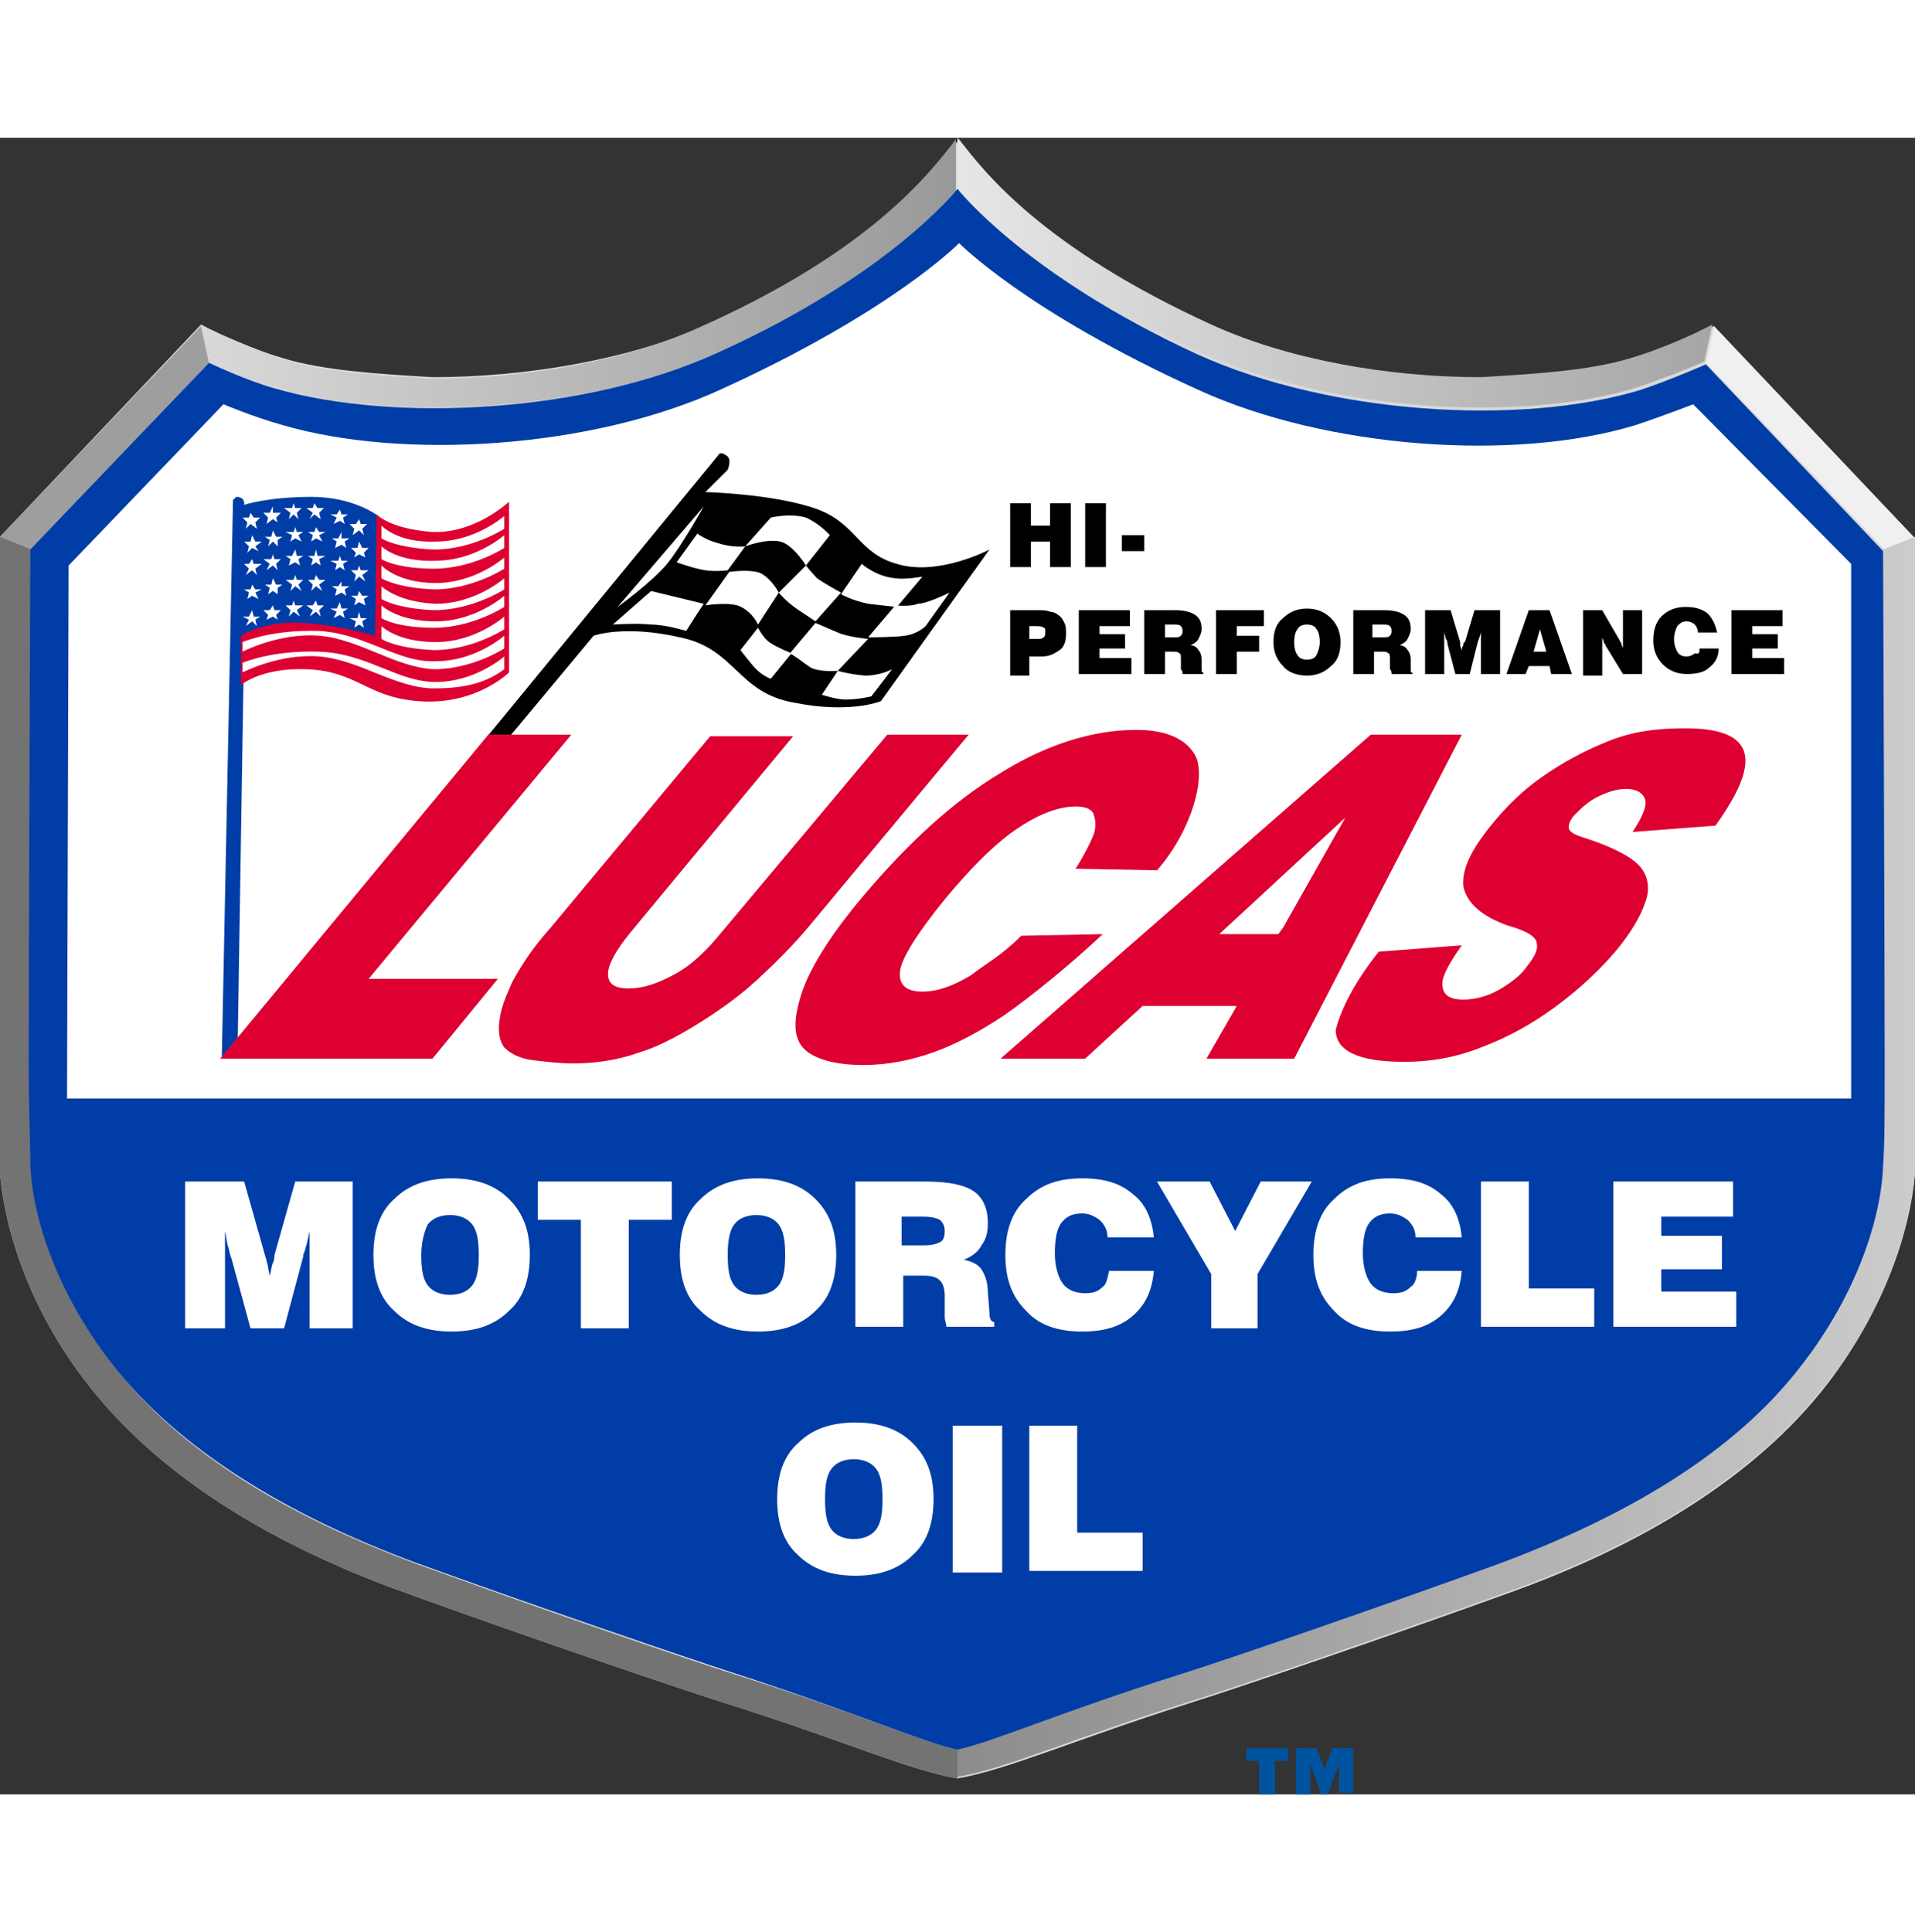 <?xml version="1.0" encoding="UTF-8"?> <svg xmlns="http://www.w3.org/2000/svg" xmlns:xlink="http://www.w3.org/1999/xlink" height="2500" viewBox="40 23.1 120 103.8" width="2478"><rect x="40" y="23.1" width="120" height="103.8" fill="#333333" stroke="none"/><linearGradient id="a" gradientUnits="userSpaceOnUse" x1="99.994" x2="147.379" y1="31.592" y2="31.592"><stop offset="0" stop-color="#e6e6e6"></stop><stop offset="1" stop-color="#a6a6a6"></stop></linearGradient><linearGradient id="b" gradientUnits="userSpaceOnUse" x1="52.607" x2="99.994" y1="31.592" y2="31.592"><stop offset="0" stop-color="#d9d9d9"></stop><stop offset="1" stop-color="#999"></stop></linearGradient><linearGradient id="c" gradientUnits="userSpaceOnUse" x1="40" x2="100.003" y1="87.036" y2="87.036"><stop offset="0" stop-color="#737373"></stop><stop offset="1" stop-color="#737373"></stop><stop offset="1" stop-color="#ccc"></stop></linearGradient><linearGradient id="d" gradientUnits="userSpaceOnUse" x1="99.992" x2="159.995" y1="87.046" y2="87.046"><stop offset="0" stop-color="#8c8c8c"></stop><stop offset="1" stop-color="#ccc"></stop></linearGradient><path d="m160 48.2-12.6-13.3c-1.4.6-3.5 1.5-5.1 2.1-2.6.8-6.1 1-9.4 1.2-5.8 0-12.1-1.1-16.9-3.3-10.5-4.7-14.2-9.5-15.9-11.7-1.7 2.2-5.4 6.9-15.9 11.7-4.9 2.1-11.2 3.2-17.1 3.2-3.3-.2-6.8-.4-9.4-1.2-1.7-.5-3.8-1.4-5.1-2.1l-12.6 13.3v39.9c.3 3.6 1.9 8.6 5.5 13.2 4.5 5.8 11.6 10.1 20 13.1 6.9 2.5 16.8 5.9 20 6.9 7.3 2.3 11.5 4.2 14.5 4.7 3-.5 7.3-2.4 14.5-4.7 3.2-1 13.1-4.4 20-6.9 8.4-3 15.5-7.3 20-13.1 3.6-4.7 5.2-9.6 5.5-13.2z" fill="#d9d9d9"></path><path d="m100 26.3v-3.2c1.7 2.2 5.4 6.9 15.9 11.7 4.8 2.2 11.1 3.3 16.9 3.3 3.3-.2 6.8-.4 9.4-1.2 1.7-.5 3.8-1.4 5.1-2.1l-.5 2.3c-.1.1-2.3 1-4.1 1.6-2.8.9-6.3 1.3-9.9 1.3-6.1 0-12.6-1.2-17.7-3.5-10.9-4.8-14.9-9.9-15.1-10.2z" fill="url(#a)"></path><path d="m146.9 37.2.5-2.3 12.6 13.3-1.9.7z" fill="#f0f0f0"></path><path d="m42 48.9-2-.8 12.6-13.2.5 2.3z" fill="#9e9e9e"></path><path d="m53.1 37.2-.5-2.3c1.4.6 3.5 1.5 5.1 2.1 2.6.8 6.1 1 9.4 1.2 5.8 0 12.1-1.1 16.9-3.3 10.5-4.7 14.2-9.5 15.9-11.7v3.2c-.2.3-4.2 5.4-15.1 10.3-5 2.2-11.6 3.3-17.7 3.3-3.6 0-7.1-.4-9.9-1.3-1.8-.5-4-1.5-4.1-1.5z" fill="url(#b)"></path><path d="m100 124.1c-2-.4-6.6-2.4-13.9-4.7-3.2-1-13-4.4-19.9-6.9-8.1-3-14.9-7-19.1-12.5-3.4-4.3-4.9-8.9-5.1-12.2v-38.9l-2-.8v39.9c.3 3.6 1.9 8.6 5.5 13.2 4.5 5.8 11.6 10.1 20 13.1 6.9 2.5 16.8 5.9 20 6.9 7.3 2.3 11.5 4.2 14.5 4.7z" fill="url(#c)"></path><path d="m100 124.1c2-.4 6.6-2.4 13.9-4.7 3.2-1 13-4.4 19.9-6.9 8.1-3 14.9-7 19.1-12.5 3.4-4.3 4.9-8.9 5.1-12.2v-38.9l2-.8v39.8c-.3 3.6-1.9 8.6-5.5 13.2-4.5 5.8-11.6 10.1-20 13.1-6.9 2.5-16.8 5.9-20 6.9-7.3 2.3-11.5 4.2-14.5 4.7z" fill="url(#d)"></path><path d="m100 124.1c2-.4 6.6-2.4 13.9-4.7 3.2-1 13-4.4 19.9-6.9 8.1-3 14.9-7 19.1-12.5 3.5-4.5 5-9.3 5.1-12.5.1-1.4.1-2.9.1-6.7 0-6-.1-31.8-.1-31.8l-11.1-11.7s-2.3 1-4.1 1.6c-7.6 2.3-19.5 1.5-27.7-2.2-10.9-5-15.1-10.4-15.1-10.4s-4.2 5.4-15.1 10.3c-8.1 3.7-20.1 4.4-27.7 2.2-1.8-.5-4.1-1.6-4.1-1.6l-11.2 11.7s-.1 25.8-.1 31.8c0 3.8.1 5.3.1 6.7.1 3.2 1.6 8 5.1 12.5 4.2 5.4 11 9.5 19.1 12.5 6.9 2.5 16.8 5.9 19.9 6.9 7.4 2.4 12 4.4 14 4.8z" fill="#003da6"></path><path d="m156 49.8-9.9-10s-1.8.7-3.6 1.3c-7.5 2.3-19.3 1.5-27.4-2.2-10.8-4.9-15-9.2-15-9.2s-4.2 4.3-15 9.2c-8.1 3.7-19.9 4.4-27.4 2.2-1.8-.5-3.7-1.3-3.7-1.3l-9.7 10.1-.1 33.4h111.8z" fill="#fff"></path><g clip-rule="evenodd" fill-rule="evenodd"><path d="m70.3 60.9h1.4l5.5-6.6s1.9-.7 5.4.1c3.5.7 3.6 3.5 7.2 4.1 3.5.7 5.4-.1 5.4-.1l6.8-9.5s-3.2 1.7-5.8.9c-2.5-.7-2.5-2.6-5.2-3.5s-6.8-1-6.8-1l1.4-1.4s.3-.7-.1-.9c-.4-.3-.5 0-.5 0z"></path><path d="m88.3 46.9-1.6 1.8s1.3-.5 2.2-.3c.8.2 1.6 1.5 1.6 1.5l1.5-1.9s-.6-.7-1.5-1.1c-1-.3-2.2 0-2.2 0zm-1.6 1.8-1.1 1.5s-.7.1-1.4 0-1.8-.5-1.8-.5l1.3-1.8s.5.4 1.3.6c.9.3 1.7.2 1.7.2zm-2.5 3.7 1.5-2.1s1.4-.2 2 .1c.7.4 1.1 1.2 1.1 1.2l-1.3 2s-.4-.9-1.3-1.2c-.8-.2-2 0-2 0zm-.5.5-.7 1.1s-1.3-.4-2.2-.4c-.9-.1-2.4 0-2.4 0l2.4-2.1 3.3.8zm3.8.9s.3.6.7.9 1.4.7 1.4.7l-1.3 1.6s-.6-.2-1.1-.8-.8-1-.8-1zm3-3.9s.4.5.7.8c.4.3 1.5.9 1.5.9l-1.6 1.8-1.2-.8c-.7-.5-1.1-1-1.1-1zm3.5-.1-1.3 1.9s.7.4 1.7.6c.8.1 1.8.2 1.8.2l1.6-1.9s-1.1.2-1.7.1c-1.2-.1-2.1-.9-2.1-.9z" fill="#fff"></path><path d="m96.1 52.4-1.7 2s1.7 0 2.3-.1c.8-.1 1.3-.6 1.3-.6l1.5-2.1s-1.4.7-2 .7c-.4.2-1.4.1-1.4.1zm-5 1.1 1.4.6c.7.3 1.9.4 1.9.4l-1.9 2s-1.1.1-1.7-.2c-.6-.4-.5-.4-1.3-.9z" fill="#fff"></path><path d="m92.5 56.5-1 1.5s.9.3 1.5.3c.8 0 1.6-.2 1.6-.2l1.3-1.7s-.7.4-1.7.4c-1.1-.1-1.7-.3-1.7-.3zm-8.4-10.3-5.4 6.3s2.2-1.6 3.1-2.7 2.3-3.6 2.3-3.6z" fill="#fff"></path><path d="m54.8 45.6c.6 0 .5.5.5.5s1.5-.5 4.2-.5 4.2 1.2 4.2 1.2v7.7s-3.1-1-5-.9c-1.9 0-3.4.8-3.4.8l-.4 25.1-1 1.2.7-34.9z" fill="#003da6"></path><path d="m55.9 46.9-.2-.3-.1.3h-.4l.3.3-.1.4.3-.3.4.3-.1-.4.3-.3zm1.2-.3v-.4l-.2.4h-.4l.3.3-.1.4.4-.3.3.2-.1-.3.3-.3zm1.4-.3-.1-.3-.1.3h-.5l.4.3-.1.4.3-.3.3.3-.1-.4.3-.3zm1.4 0-.2-.3-.1.3h-.4l.4.3-.2.4.3-.3.4.3-.1-.4.3-.3zm1.5.4-.1-.3-.2.3h-.4l.4.2-.2.4.4-.2.3.2-.1-.4.3-.2zm1.2.6-.1-.3-.2.3h-.4l.3.3-.1.4.4-.3.3.3-.1-.4.3-.3zm-6.6 1.1-.2-.4-.1.4h-.4l.3.3-.1.4.3-.3.4.2-.2-.3.4-.3zm1.3-.3-.2-.4-.1.4h-.4l.3.2-.1.4.3-.3.3.3v-.4l.3-.2zm1.3-.3-.1-.3-.1.3h-.5l.4.2-.1.4.3-.2.4.2-.2-.4.3-.2zm1.4 0-.2-.3-.1.3h-.4l.3.2-.1.4.3-.2.4.2-.2-.4.4-.2zm1.4.4v-.4l-.2.4h-.4l.3.2-.1.4.4-.2.3.2-.1-.4.3-.2zm1.3.6-.2-.4-.1.4h-.4l.3.3-.1.3.3-.2.4.2-.1-.3.3-.3zm-6.8 1-.1-.3-.2.3h-.3l.3.3-.2.4.4-.3.3.3-.1-.4.4-.3zm1.3-.3-.1-.3-.1.3h-.5l.4.3-.2.4.4-.3.3.3-.1-.4.3-.3zm1.4-.2-.1-.4-.2.4h-.4l.3.2-.1.4.4-.2.3.2-.1-.4.3-.2zm1.3 0-.1-.4-.1.4h-.4l.3.2-.1.4.3-.2.3.2-.1-.4.4-.2zm1.5.3-.1-.3-.1.3h-.5l.4.2-.1.4.3-.2.3.2-.1-.4.3-.2zm1.2.6-.1-.3-.1.3h-.4l.3.3-.1.4.3-.3.4.3-.2-.4.4-.3zm-6.6 1.2-.2-.3-.1.3h-.4l.3.2-.1.4.3-.2.4.2-.2-.4.4-.2zm1.3-.3-.2-.4-.1.4h-.4l.3.2-.1.4.3-.2.3.2v-.4l.3-.2zm1.3-.3-.1-.3-.1.3h-.5l.4.3-.1.4.3-.3.4.3-.2-.4.3-.3zm1.4 0-.2-.3-.1.3h-.4l.3.3-.1.4.3-.3.4.3-.2-.4.4-.3zm1.4.4v-.3l-.2.3h-.4l.3.2-.1.4.4-.2.3.2-.1-.4.3-.2zm1.3.6-.2-.3-.1.3h-.4l.3.2-.1.4.3-.2.4.2-.1-.4.3-.2zm-6.8 1.3-.1-.4-.2.4h-.4l.4.2-.2.4.4-.3.3.3-.1-.4.3-.2zm1.3-.4-.1-.3-.2.3h-.4l.3.3-.1.3.4-.2.3.2-.1-.3.3-.3zm1.3-.3-.1-.3-.1.3h-.4l.3.3-.1.4.3-.3.4.3-.2-.4.4-.3zm1.4 0-.1-.3-.2.3h-.4l.4.3-.2.4.4-.3.3.3-.1-.4.3-.3zm1.5.2-.1-.4-.2.4h-.4l.4.2-.2.4.4-.2.3.2-.1-.4.3-.2zm1.2.6-.1-.4-.1.4h-.5l.4.2-.1.4.3-.2.3.2-.1-.4.3-.2z" fill="#fff"></path><path d="m63.6 46.7s.8.9 3.5 1.1c2.7.1 4.8-1.9 4.8-1.9v10.7s-2.4 2.4-6.5 1.7c-2.5-.4-3.3-1.8-6.2-1.9s-4.1 1-4.1 1v-3.1s1.5-1 4-.8 4.4.8 4.4.8zm7 13.8h5.2l-12.7 15.3h8.1l-4.1 5h-13.3zm25 0h5.1l-10 12c-1 1.2-2.1 2.3-3.3 3.4s-2.5 2-3.8 2.8-2.5 1.4-3.5 1.7c-1.4.5-2.8.7-4.2.7-.8 0-1.6-.1-2.5-.2-.8-.1-1.4-.4-1.8-.8-.3-.4-.4-1-.3-1.7.1-.8.4-1.5.8-2.4.7-1.3 1.5-2.4 2.4-3.4l10-12h5.2l-10.2 12.3c-.9 1.1-1.4 2-1.4 2.6s.4.9 1.3.9 1.8-.3 2.9-.9 2-1.5 2.9-2.6zm8.4 12.6 5.1-.1c-1.9 1.8-4.6 4-6.2 5.1-1.5 1-3 1.8-4.4 2.3s-2.9.8-4.4.8c-1.8 0-3.1-.4-3.7-1-.7-.7-.7-1.8-.2-3.4s1.8-3.7 3.9-6.2c2.8-3.3 5.6-5.9 8.6-7.7 2.9-1.8 5.8-2.7 8.5-2.7 2.1 0 3.2.7 3.7 1.6.7 1.3-.2 4.7-2.4 7.2l-5.1-.1c.4-.6 1.2-2.1 1.2-2.4.1-.5 0-.8-.1-1.1-.2-.3-.6-.4-1.1-.4-1.2 0-2.6.6-4.1 1.7-1.2.9-2.5 2.2-4 4-1.8 2.2-2.8 3.8-2.9 4.6s.3 1.3 1.4 1.3c1 0 2-.4 3-1 1.2-.9 2-1.3 3.2-2.5zm21.9-12.6-23.2 20.3h5.3l3.6-3.3h5.9l-1.9 3.3h5.5l10.5-20.3zm-5.5 12.1-.3.4h-3.7l7.9-7.3zm6 1.5 5.2-.4c-.7 1-1.1 1.7-1.2 2.2-.1.8.3 1.2 1.3 1.2.7 0 1.5-.2 2.2-.6s1.4-.9 1.8-1.5c.4-.5.7-1 .6-1.4 0-.4-.6-.8-1.7-1.1-1.8-.6-2.7-1.5-2.9-2.5-.1-1.1.5-2.3 1.8-3.9.9-1.1 1.9-2.1 3.2-3s2.6-1.6 4.1-2.2 3-.8 4.8-.8c2.2 0 3.4.5 3.7 1.5s-.3 2.5-1.8 4.6l-5.2.4c.6-.9.9-1.6.8-2s-.5-.7-1.2-.7c-.6 0-1.2.2-1.8.5s-1 .7-1.4 1.1c-.3.3-.4.6-.4.8 0 .3.4.5 1.1.7 1.8.6 2.9 1.2 3.4 1.8s.6 1.4.3 2.2c-.3.9-.9 1.9-1.8 3-1.1 1.3-2.4 2.5-3.9 3.6s-3 1.9-4.6 2.5c-1.5.6-3.1.9-4.8.9-2.9 0-4.3-.7-4.3-2 .3-1.2 1.1-2.9 2.7-4.9z" fill="#dd0031"></path><g fill="#fff"><path d="m63.9 47.4v.8s.9.6 3.3.7c2.4 0 4.4-1.3 4.4-1.3v-.8s-1.8 1.6-4.3 1.6c-2.4.1-3.4-1-3.4-1z"></path><path d="m63.9 48.7v.8s.9.6 3.3.6 4.4-1.3 4.4-1.3v-.8s-1.8 1.6-4.3 1.6c-2.4.1-3.4-.9-3.4-.9z"></path><path d="m63.9 49.9v.8s.9.6 3.3.7c2.4 0 4.4-1.3 4.4-1.3v-.7s-1.8 1.6-4.3 1.6c-2.4 0-3.4-1.1-3.4-1.1z"></path><path d="m63.9 51.2v.8s.9.6 3.3.7c2.4 0 4.4-1.3 4.4-1.3v-.7s-1.8 1.6-4.3 1.6c-2.4-.1-3.4-1.1-3.4-1.1z"></path><path d="m63.9 52.4v.8s.9.6 3.3.6 4.4-1.3 4.4-1.3v-.7s-1.8 1.6-4.3 1.6c-2.4 0-3.4-1-3.4-1z"></path><path d="m63.9 53.7v.8s.9.6 3.3.7c2.4 0 4.4-1.3 4.4-1.3v-.8s-1.8 1.6-4.3 1.6c-2.4 0-3.4-1-3.4-1z"></path><path d="m67.2 56.4c2.4 0 4.4-1.3 4.4-1.3v-.8s-1.8 1.6-4.3 1.6c-2.4.1-4.3-1.7-7.3-1.9-3-.1-4.8.7-4.8.7v.6s2.3-1.2 4.8-1 4.8 2 7.2 2.1z"></path><path d="m67.2 57.6c1.5 0 3.1-.2 4.4-1.2v-.8s-1.8 1.6-4.3 1.6c-2.4 0-4.3-1.8-7.3-1.9s-4.8.7-4.8.7v.6s2.3-1.2 4.8-1 4.8 2 7.2 2z"></path></g></g><path d="m103.3 50v-4h1.3v1.4h1.2v-1.4h1.3v4h-1.3v-1.6h-1.2v1.6zm4.7 0v-4h1.3v4zm2.3-1v-1h1.4v1zm-7 7.7v-4h1.6c.4 0 .7 0 .9.1.2 0 .4.1.5.2.2.1.3.3.4.5s.1.4.1.7c0 .4-.1.8-.4 1s-.6.4-1.1.4h-.8v1.2h-1.2zm1.2-2.2h.4c.3 0 .4 0 .5-.1s.1-.2.1-.3c0-.2 0-.3-.1-.3-.1-.1-.3-.1-.5-.1h-.4zm3.1 2.2v-4h3.2v1h-1.9v.5h1.6v.9h-1.6v.6h2v1zm4.1 0v-4h1.9c.6 0 1 .1 1.3.3s.4.5.4.9c0 .2-.1.4-.2.6s-.3.3-.5.4c.2 0 .4.1.5.3.1.1.2.3.2.6v.6c0 .2 0 .2.1.2v.1h-1.3c0-.1 0-.2-.1-.3v-.6c0-.2 0-.4-.1-.4-.1-.1-.2-.1-.4-.1h-.5v1.4zm1.3-2.3h.6c.2 0 .3 0 .4-.1s.1-.2.1-.3 0-.2-.1-.3-.2-.1-.5-.1h-.5zm3.2 2.3v-4h3v1h-1.7v.6h1.4v1h-1.4v1.4zm3.6-2c0-.7.2-1.2.6-1.5.4-.4.9-.6 1.5-.6s1.1.2 1.5.6.6.9.6 1.5c0 .7-.2 1.2-.6 1.5-.4.4-.9.6-1.5.6s-1.2-.2-1.5-.6c-.4-.4-.6-.9-.6-1.5zm1.3 0c0 .4.1.7.2.8.1.2.3.3.6.3s.5-.1.6-.3.2-.5.2-.8c0-.4-.1-.7-.2-.8-.1-.2-.3-.3-.6-.3s-.5.1-.6.3c-.1.1-.2.4-.2.8zm3.7 2v-4h1.9c.6 0 1 .1 1.3.3s.4.5.4.9c0 .2-.1.4-.2.6s-.3.3-.5.4c.2 0 .4.1.5.3.1.1.2.3.2.6v.6c0 .2 0 .2.1.2v.1h-1.3c0-.1 0-.2-.1-.3v-.6c0-.2 0-.4-.1-.4-.1-.1-.2-.1-.4-.1h-.5v1.4zm1.3-2.3h.6c.2 0 .3 0 .4-.1s.1-.2.1-.3 0-.2-.1-.3-.2-.1-.5-.1h-.6v.8zm4.4 2.3h-1.2v-4h1.6l.6 2v.2c0 .1.1.2.1.4 0-.1 0-.3.1-.4 0-.1 0-.2.1-.2l.6-2h1.6v4h-1.2v-2-.3-.4c0 .2-.1.4-.2.7l-.5 2h-.9l-.5-1.9c0-.1 0-.2-.1-.3 0-.1-.1-.3-.1-.5v.7zm3.9 0 1.4-4h1.3l1.4 4h-1.3l-.1-.5h-1.3l-.2.5zm1.7-1.4h.8l-.4-1.4zm3.1 1.4v-4h1.2l1.1 1.9c0 .1.1.1.1.2s.1.2.1.3v-.2-2.2h1.2v4h-1.2l-1.1-1.8c0-.1-.1-.1-.1-.2s-.1-.2-.1-.3v2.4h-1.2zm7.3-1.6h1.2c0 .5-.2.9-.6 1.2-.3.3-.8.4-1.4.4s-1.1-.2-1.5-.6-.6-.9-.6-1.5c0-.7.2-1.2.5-1.5.4-.4.9-.6 1.5-.6s1 .1 1.4.4c.3.3.5.7.6 1.2h-1.2c0-.2-.1-.4-.2-.5s-.3-.2-.5-.2c-.3 0-.4.1-.6.3-.1.2-.2.5-.2.8 0 .4.1.6.2.8s.3.3.6.3c.2 0 .4-.1.5-.2.3.1.3-.1.3-.3zm2 1.6v-4h3.2v1h-1.9v.5h1.6v.9h-1.6v.6h2v1z"></path><path d="m120.7 124v.8h-.8v2.1h-1v-2.1h-.8v-.8zm1.8 0 .5 1.3.5-1.3h1.3v2.8h-.9v-1.8l-.7 1.9h-.4l-.7-1.9v1.9h-.9v-2.9z" fill="#00539f"></path><path d="m54.3 97.7h-2.7v-9.2h3.7l1.3 4.6c0 .1.1.2.1.4.1.2.1.5.2.9.1-.3.1-.6.2-.8s.1-.4.1-.5l1.3-4.6h3.6v9.2h-2.7v-4.5-.8-.8c-.1.5-.2 1-.4 1.5v.1l-1.2 4.5h-2.1l-1.2-4.4c-.1-.2-.1-.4-.2-.7s-.1-.6-.2-1v6.1zm9.1-4.6c0-1.5.4-2.7 1.3-3.5.9-.9 2.1-1.3 3.6-1.3s2.7.4 3.6 1.3 1.3 2 1.3 3.5-.4 2.7-1.3 3.5c-.9.9-2.1 1.3-3.6 1.3s-2.7-.4-3.6-1.3c-.9-.8-1.3-2-1.3-3.5zm3 0c0 .9.1 1.5.4 1.9s.8.6 1.4.6 1.1-.2 1.4-.6.4-1 .4-1.9-.1-1.5-.4-1.9-.8-.6-1.4-.6-1.1.2-1.4.6c-.2.4-.4 1.1-.4 1.9zm10 4.6v-6.8h-2.7v-2.4h8.4v2.4h-2.7v6.8zm6.2-4.6c0-1.5.4-2.7 1.3-3.5.9-.9 2.1-1.3 3.6-1.3s2.7.4 3.6 1.3 1.3 2 1.3 3.5-.4 2.7-1.3 3.5c-.9.9-2.1 1.3-3.6 1.3s-2.7-.4-3.6-1.3c-.9-.8-1.3-2-1.3-3.5zm3 0c0 .9.1 1.5.4 1.9s.8.6 1.4.6 1.1-.2 1.4-.6.4-1 .4-1.9-.1-1.5-.4-1.9-.8-.6-1.4-.6-1.1.2-1.4.6-.4 1.1-.4 1.9zm8 4.6v-9.2h4.4c1.4 0 2.4.2 3 .6s.9 1.1.9 2c0 .6-.1 1-.4 1.4-.2.4-.6.7-1.1.9.5.1.9.3 1.1.6s.4.8.4 1.4l.1 1.3c0 .4.1.6.3.6v.3h-3c0-.2-.1-.4-.1-.6v-1.3c0-.5-.1-.8-.3-1s-.5-.3-1-.3h-1.3v3.2h-3zm2.9-5.2h1.4c.5 0 .8-.1 1-.2s.3-.3.3-.7c0-.3-.1-.5-.3-.7-.2-.1-.5-.2-1.1-.2h-1.3zm13 1.6h2.8c-.1 1.2-.5 2.1-1.3 2.8s-1.8 1-3.2 1c-1.5 0-2.7-.4-3.5-1.3-.9-.9-1.3-2-1.3-3.5s.4-2.7 1.3-3.5c.9-.9 2-1.3 3.5-1.3 1.4 0 2.4.3 3.2 1 .8.6 1.2 1.6 1.3 2.7h-2.9c0-.5-.2-.8-.5-1.1-.3-.2-.6-.4-1.1-.4-.6 0-1 .2-1.3.6s-.4 1.1-.4 1.9.2 1.5.5 1.9.8.6 1.4.6c.5 0 .8-.1 1.1-.4.2-.1.3-.5.4-1zm6.4 3.6v-3.4l-3.4-5.8h3.3l1.6 3.1 1.6-3.1h3.2l-3.4 5.8v3.4zm12.9-3.6h2.8c-.1 1.2-.5 2.1-1.3 2.8s-1.8 1-3.2 1c-1.5 0-2.7-.4-3.5-1.3-.9-.9-1.3-2-1.3-3.5s.4-2.7 1.3-3.5c.9-.9 2-1.3 3.5-1.3 1.4 0 2.4.3 3.2 1 .8.6 1.2 1.6 1.3 2.7h-2.9c0-.5-.2-.8-.5-1.1-.3-.2-.6-.4-1.1-.4-.6 0-1 .2-1.3.6s-.4 1.1-.4 1.9.2 1.5.5 1.9.8.6 1.4.6c.5 0 .8-.1 1.1-.4.2-.1.4-.5.4-1zm4 3.6v-9.2h3v6.7h4.1v2.4h-7.1zm8.3 0v-9.2h7.5v2.2h-4.5v1.2h3.8v2.1h-3.8v1.4h4.7v2.2h-7.7zm-52.4 10.7c0-1.5.4-2.7 1.3-3.5.9-.9 2.1-1.3 3.6-1.3s2.7.4 3.6 1.3 1.3 2 1.3 3.5-.4 2.7-1.3 3.5c-.9.9-2.1 1.3-3.6 1.3s-2.7-.4-3.6-1.3c-.9-.8-1.3-2-1.3-3.5zm3 0c0 .9.1 1.5.4 1.9s.8.6 1.4.6 1.1-.2 1.4-.6.4-1 .4-1.9-.1-1.5-.4-1.9-.8-.6-1.4-.6-1.1.2-1.4.6-.4 1-.4 1.9zm8 4.6v-9.2h3.1v9.2zm4.8 0v-9.2h3v6.7h4.1v2.4h-7.1z" fill="#fff"></path></svg> 